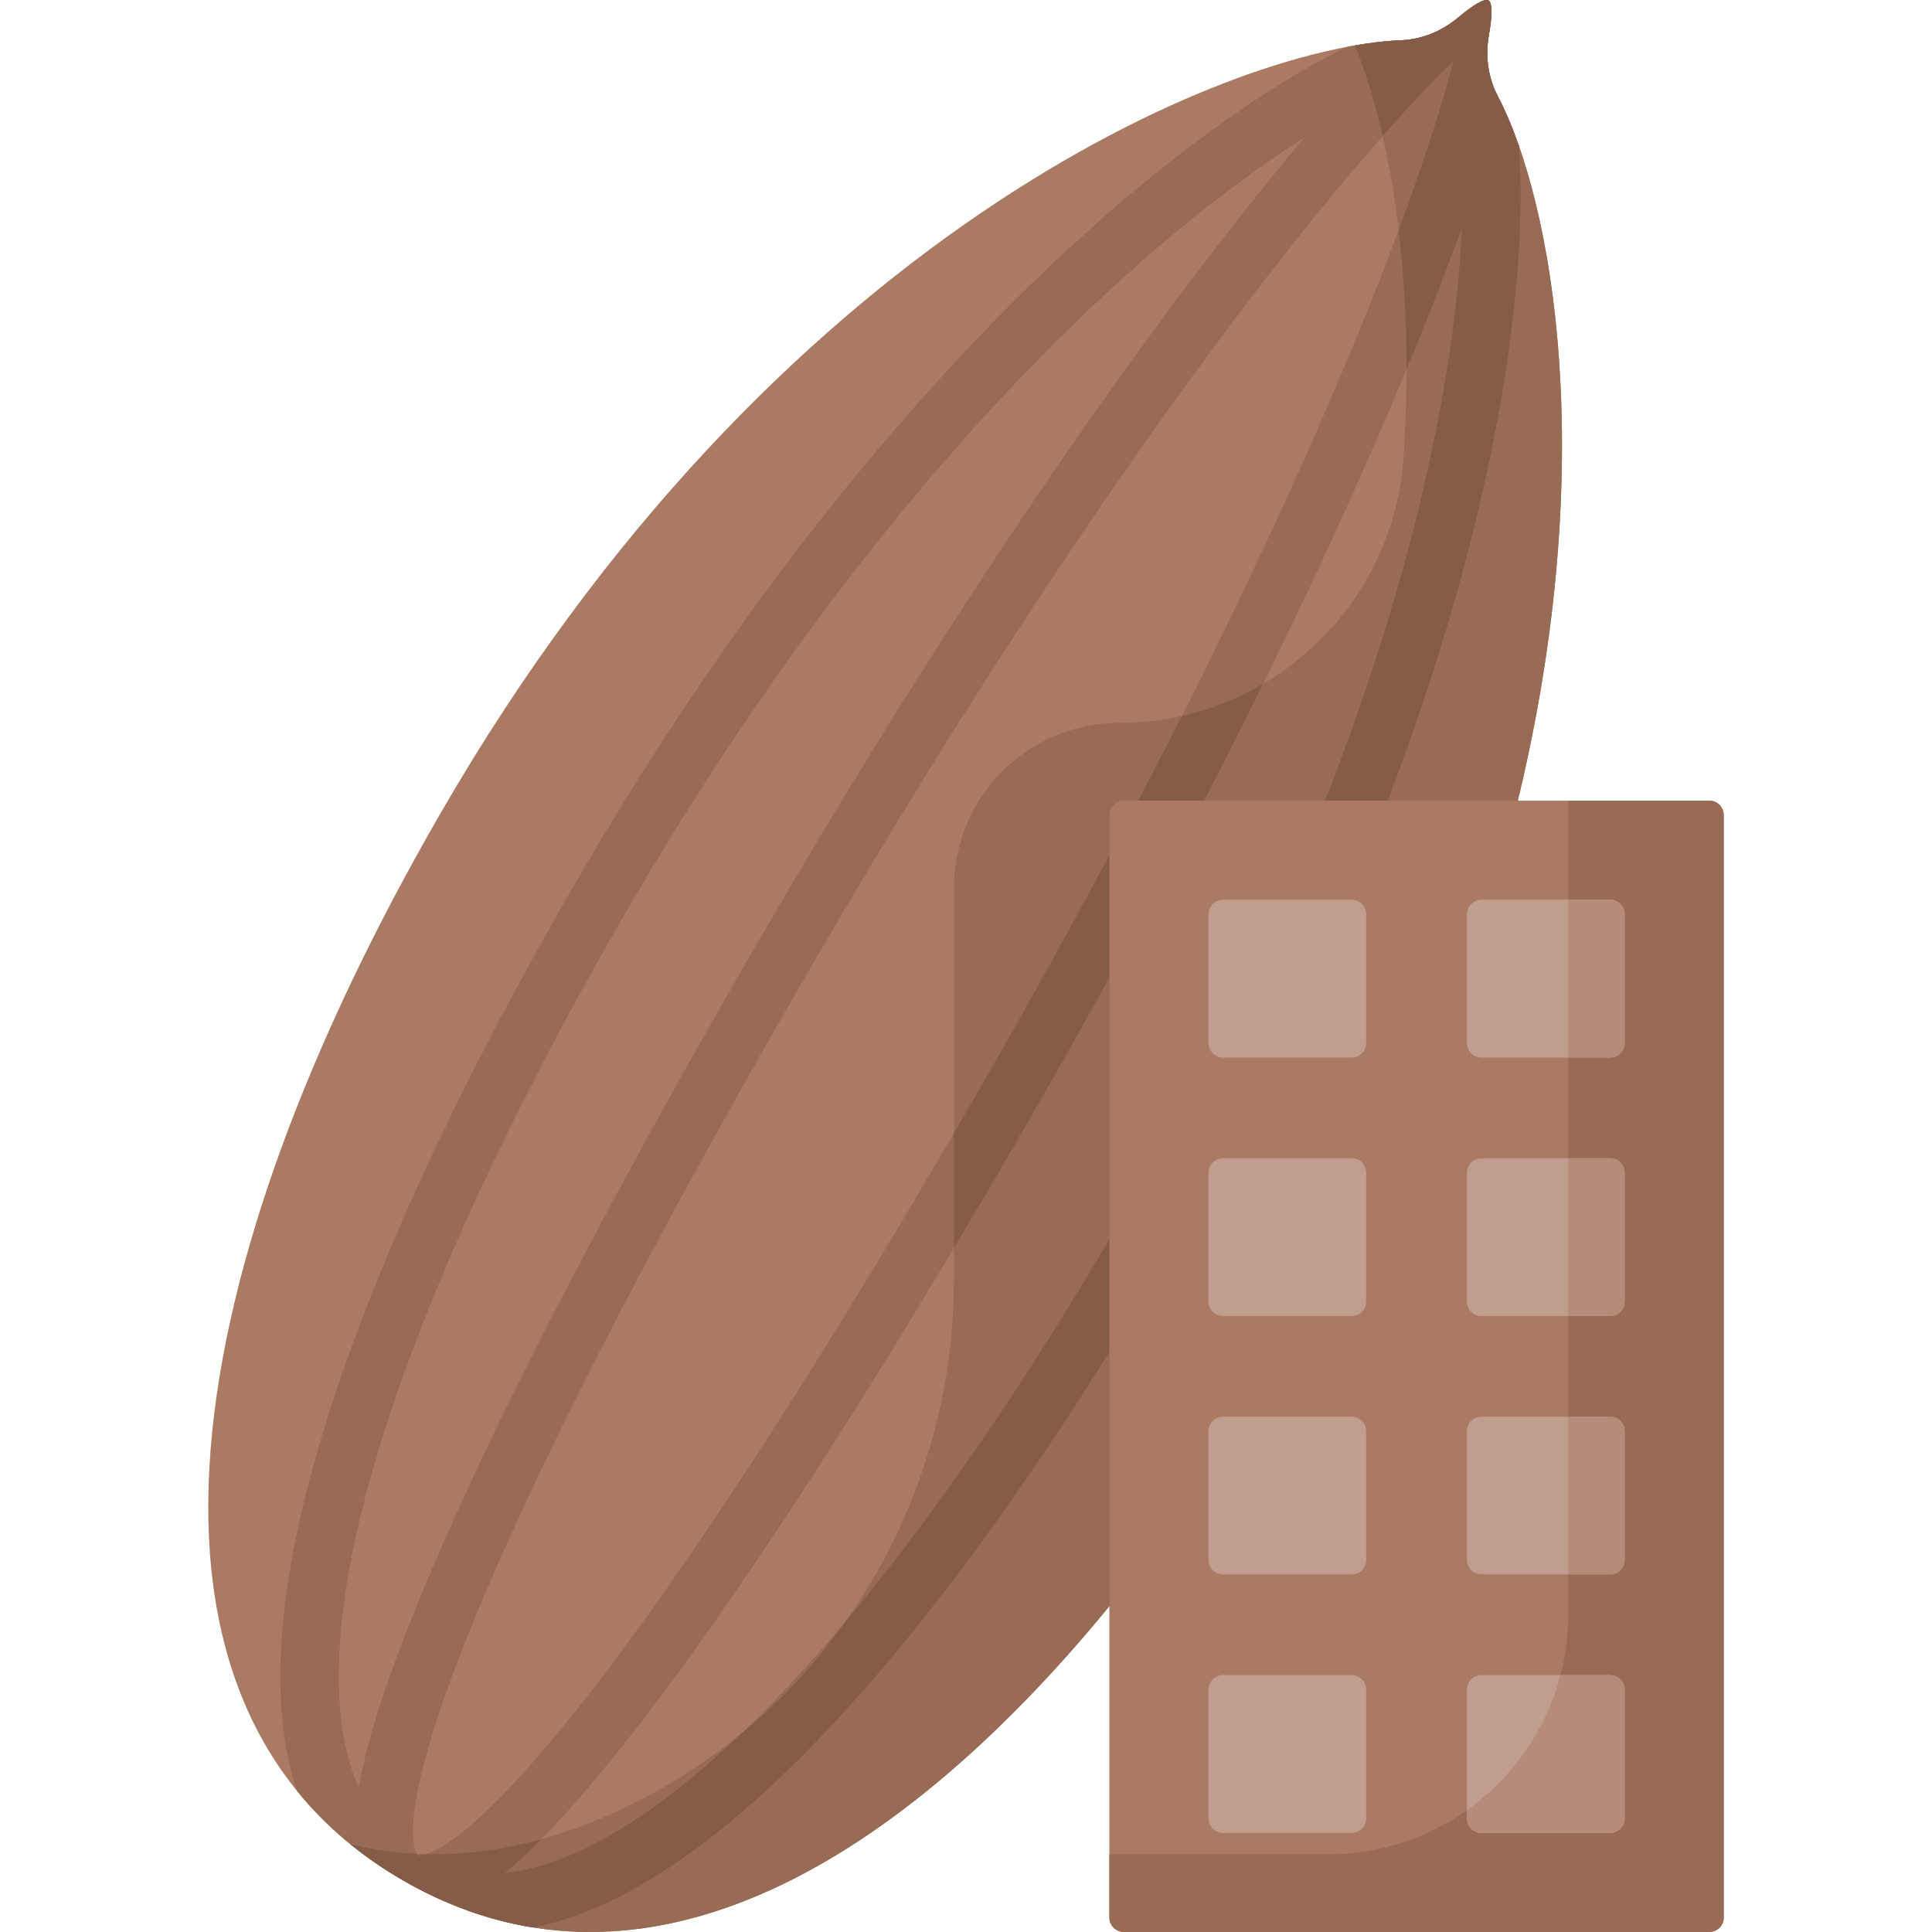 <svg xmlns="http://www.w3.org/2000/svg" fill="none" viewBox="0 0 24 24" height="24" width="24">
<g clip-path="url(#clip0_591_21065)">
<path fill="#AA7A63" d="M18.855 9.946C19.87 5.744 19.291 2.502 18.606 1.194C18.486 0.965 18.45 0.701 18.494 0.446C18.54 0.181 18.537 0.032 18.491 0.005C18.444 -0.021 18.314 0.05 18.107 0.223C17.909 0.389 17.662 0.49 17.403 0.5C15.242 0.589 9.603 2.948 5.472 10.103C2.238 15.704 1.243 21.185 5.008 23.359C7.872 25.012 11.017 23.323 13.781 19.953L18.855 9.946Z"></path>
<path fill="#986B54" d="M18.606 1.194C18.486 0.965 18.45 0.701 18.494 0.446C18.541 0.181 18.537 0.032 18.491 0.005C18.445 -0.021 18.314 0.05 18.107 0.223C17.909 0.389 17.662 0.49 17.404 0.5C17.233 0.507 17.041 0.528 16.83 0.565C17.253 1.589 17.585 3.376 17.436 5.669C17.315 7.532 15.769 8.98 13.903 8.98C12.769 8.98 11.85 9.9 11.85 11.034V15.901C11.85 18.68 10.285 21.244 7.78 22.447C6.636 22.997 5.481 23.183 4.354 22.91C4.553 23.072 4.771 23.222 5.008 23.359C7.872 25.012 11.017 23.323 13.781 19.953L18.855 9.946C19.871 5.744 19.291 2.502 18.606 1.194Z"></path>
<path fill="#986B54" d="M18.867 1.81C18.784 1.573 18.696 1.367 18.605 1.194C18.485 0.965 18.449 0.701 18.494 0.446C18.54 0.181 18.537 0.032 18.49 0.005C18.444 -0.021 18.313 0.05 18.107 0.223C17.908 0.389 17.661 0.49 17.403 0.5C17.208 0.508 16.985 0.535 16.738 0.581C15.88 0.995 14.695 1.783 13.31 3.057C11.761 4.48 9.427 7.021 7.104 11.045C5.392 14.01 4.23 16.689 3.745 18.791C3.476 19.95 3.414 20.939 3.558 21.73C3.591 21.914 3.636 22.088 3.692 22.251C4.04 22.68 4.476 23.052 5.007 23.359C5.538 23.665 6.078 23.857 6.624 23.944C6.741 23.921 6.861 23.891 6.982 23.853C8.432 23.404 10.094 21.947 11.919 19.524C13.555 17.352 15.226 14.52 16.753 11.334C16.791 11.254 16.797 11.167 16.777 11.088C18.557 6.893 18.997 3.583 18.867 1.81ZM4.457 22.209C4.058 21.307 4.204 20.018 4.45 18.954C4.92 16.921 6.055 14.311 7.731 11.407C10.009 7.463 12.288 4.979 13.8 3.59C14.713 2.75 15.529 2.135 16.203 1.709C15.985 1.968 15.745 2.262 15.482 2.594C14.121 4.312 11.941 7.329 9.279 11.939C7.532 14.965 6.172 17.593 5.347 19.539C4.864 20.678 4.569 21.554 4.457 22.209ZM5.189 23.045C5.188 23.045 5.188 23.045 5.188 23.045C5.177 23.035 4.82 22.639 6.014 19.822C6.828 17.902 8.174 15.302 9.906 12.301C12.412 7.96 14.483 5.059 15.779 3.389C16.422 2.561 17.302 1.483 18.055 0.757C17.73 2.049 16.645 5.133 14.227 9.779C14.223 9.786 14.22 9.792 14.217 9.799C13.574 11.032 12.873 12.307 12.134 13.587C10.402 16.588 8.823 19.053 7.567 20.718C5.706 23.185 5.193 23.048 5.189 23.045ZM16.012 11.033C15.982 11.104 15.975 11.179 15.989 11.249C14.514 14.299 12.909 17.006 11.341 19.088C9.633 21.355 8.052 22.764 6.767 23.161C6.595 23.214 6.43 23.249 6.271 23.266C6.783 22.842 7.397 22.146 8.145 21.154C9.418 19.466 11.015 16.975 12.761 13.949C13.51 12.653 14.219 11.362 14.87 10.114C14.874 10.107 14.877 10.1 14.88 10.093C16.437 7.101 17.516 4.599 18.16 2.826C18.087 4.649 17.526 7.536 16.012 11.033Z"></path>
<path fill="#845C47" d="M14.87 10.114C14.874 10.107 14.877 10.1 14.88 10.093C15.166 9.544 15.435 9.012 15.689 8.497C15.38 8.678 15.04 8.814 14.681 8.895C14.535 9.183 14.384 9.478 14.227 9.779C14.224 9.786 14.22 9.792 14.217 9.799C13.574 11.032 12.873 12.307 12.134 13.587C12.039 13.752 11.944 13.916 11.85 14.078V15.504C12.148 15.003 12.453 14.485 12.761 13.95C13.51 12.653 14.219 11.362 14.87 10.114Z"></path>
<path fill="#845C47" d="M6.006 23.799C6.339 23.903 6.604 23.94 6.624 23.944C6.742 23.921 6.861 23.891 6.982 23.853C8.433 23.404 10.094 21.947 11.92 19.524C13.555 17.352 15.227 14.52 16.753 11.334C16.791 11.254 16.798 11.167 16.777 11.088C18.558 6.893 18.998 3.583 18.868 1.81C18.795 1.602 18.708 1.389 18.606 1.194C18.486 0.965 18.45 0.701 18.494 0.446C18.54 0.181 18.537 0.032 18.491 0.006C18.445 -0.021 18.314 0.05 18.107 0.223C17.909 0.389 17.662 0.49 17.404 0.5C17.215 0.508 17.019 0.532 16.83 0.565C16.957 0.873 17.076 1.25 17.176 1.688C17.474 1.35 17.774 1.029 18.055 0.757C17.937 1.225 17.72 1.929 17.375 2.858C17.437 3.382 17.473 3.961 17.472 4.588C17.741 3.941 17.97 3.351 18.16 2.826C18.087 4.649 17.527 7.536 16.013 11.033C15.982 11.104 15.976 11.179 15.99 11.249C14.514 14.299 12.909 17.006 11.341 19.088C11.058 19.464 10.779 19.816 10.503 20.143C10.139 20.657 9.708 21.124 9.218 21.528C8.326 22.381 7.499 22.935 6.768 23.161C6.596 23.215 6.43 23.25 6.271 23.266C6.414 23.148 6.565 23.009 6.724 22.848C6.245 22.98 5.766 23.044 5.29 23.033C5.22 23.054 5.19 23.046 5.189 23.045C5.189 23.045 5.189 23.045 5.189 23.045C5.188 23.044 5.183 23.039 5.177 23.029C4.901 23.015 4.627 22.976 4.354 22.91C4.848 23.311 5.431 23.62 6.006 23.799Z"></path>
<path fill="#AA7A63" d="M21.234 24H13.961C13.862 24 13.781 23.919 13.781 23.82V10.126C13.781 10.027 13.862 9.946 13.961 9.946H21.234C21.333 9.946 21.413 10.027 21.413 10.126V23.82C21.413 23.919 21.333 24 21.234 24Z"></path>
<path fill="#986B54" d="M21.234 9.946H19.482V20.053C19.482 21.7 18.147 23.034 16.501 23.034H13.781V23.82C13.781 23.919 13.862 24 13.961 24H21.234C21.333 24 21.413 23.919 21.413 23.82V10.126C21.413 10.027 21.333 9.946 21.234 9.946Z"></path>
<path fill="#C19D8E" d="M16.791 13.137H15.192C15.092 13.137 15.012 13.056 15.012 12.957V11.357C15.012 11.258 15.092 11.177 15.192 11.177H16.791C16.891 11.177 16.971 11.258 16.971 11.357V12.957C16.971 13.056 16.891 13.137 16.791 13.137Z"></path>
<path fill="#C19D8E" d="M16.791 16.348H15.192C15.092 16.348 15.012 16.267 15.012 16.168V14.568C15.012 14.469 15.092 14.388 15.192 14.388H16.791C16.891 14.388 16.971 14.469 16.971 14.568V16.168C16.971 16.267 16.891 16.348 16.791 16.348Z"></path>
<path fill="#C19D8E" d="M16.791 19.558H15.192C15.092 19.558 15.012 19.478 15.012 19.378V17.779C15.012 17.679 15.092 17.599 15.192 17.599H16.791C16.891 17.599 16.971 17.679 16.971 17.779V19.378C16.971 19.478 16.891 19.558 16.791 19.558Z"></path>
<path fill="#C19D8E" d="M16.791 22.769H15.192C15.092 22.769 15.012 22.689 15.012 22.589V20.989C15.012 20.89 15.092 20.809 15.192 20.809H16.791C16.891 20.809 16.971 20.89 16.971 20.989V22.589C16.971 22.689 16.891 22.769 16.791 22.769Z"></path>
<path fill="#C19D8E" d="M20.002 13.137H18.402C18.303 13.137 18.223 13.056 18.223 12.957V11.357C18.223 11.258 18.303 11.177 18.402 11.177H20.002C20.102 11.177 20.182 11.258 20.182 11.357V12.957C20.182 13.056 20.102 13.137 20.002 13.137Z"></path>
<path fill="#C19D8E" d="M20.002 16.348H18.402C18.303 16.348 18.223 16.267 18.223 16.168V14.568C18.223 14.469 18.303 14.388 18.402 14.388H20.002C20.102 14.388 20.182 14.469 20.182 14.568V16.168C20.182 16.267 20.102 16.348 20.002 16.348Z"></path>
<path fill="#C19D8E" d="M20.002 19.558H18.402C18.303 19.558 18.223 19.478 18.223 19.378V17.779C18.223 17.679 18.303 17.599 18.402 17.599H20.002C20.102 17.599 20.182 17.679 20.182 17.779V19.378C20.182 19.478 20.102 19.558 20.002 19.558Z"></path>
<path fill="#C19D8E" d="M20.002 22.769H18.402C18.303 22.769 18.223 22.689 18.223 22.589V20.989C18.223 20.89 18.303 20.809 18.402 20.809H20.002C20.102 20.809 20.182 20.89 20.182 20.989V22.589C20.182 22.689 20.102 22.769 20.002 22.769Z"></path>
<path fill="#B78B7A" d="M20.182 19.378V17.779C20.182 17.679 20.102 17.599 20.002 17.599H19.481V19.558H20.002C20.102 19.558 20.182 19.478 20.182 19.378Z"></path>
<path fill="#B78B7A" d="M18.402 22.769H20.002C20.102 22.769 20.182 22.689 20.182 22.589V20.989C20.182 20.89 20.102 20.809 20.002 20.809H19.385C19.205 21.497 18.786 22.087 18.223 22.487V22.589C18.223 22.689 18.303 22.769 18.402 22.769Z"></path>
<path fill="#B78B7A" d="M20.002 11.177H19.481V13.137H20.002C20.102 13.137 20.182 13.056 20.182 12.957V11.357C20.182 11.258 20.102 11.177 20.002 11.177Z"></path>
<path fill="#B78B7A" d="M20.182 14.568C20.182 14.469 20.102 14.388 20.002 14.388H19.481V16.348H20.002C20.102 16.348 20.182 16.267 20.182 16.168V14.568Z"></path>
</g>
<defs>
<clipPath id="clip0_591_21065">
<rect fill="white" height="24" width="24"></rect>
</clipPath>
</defs>
</svg>
